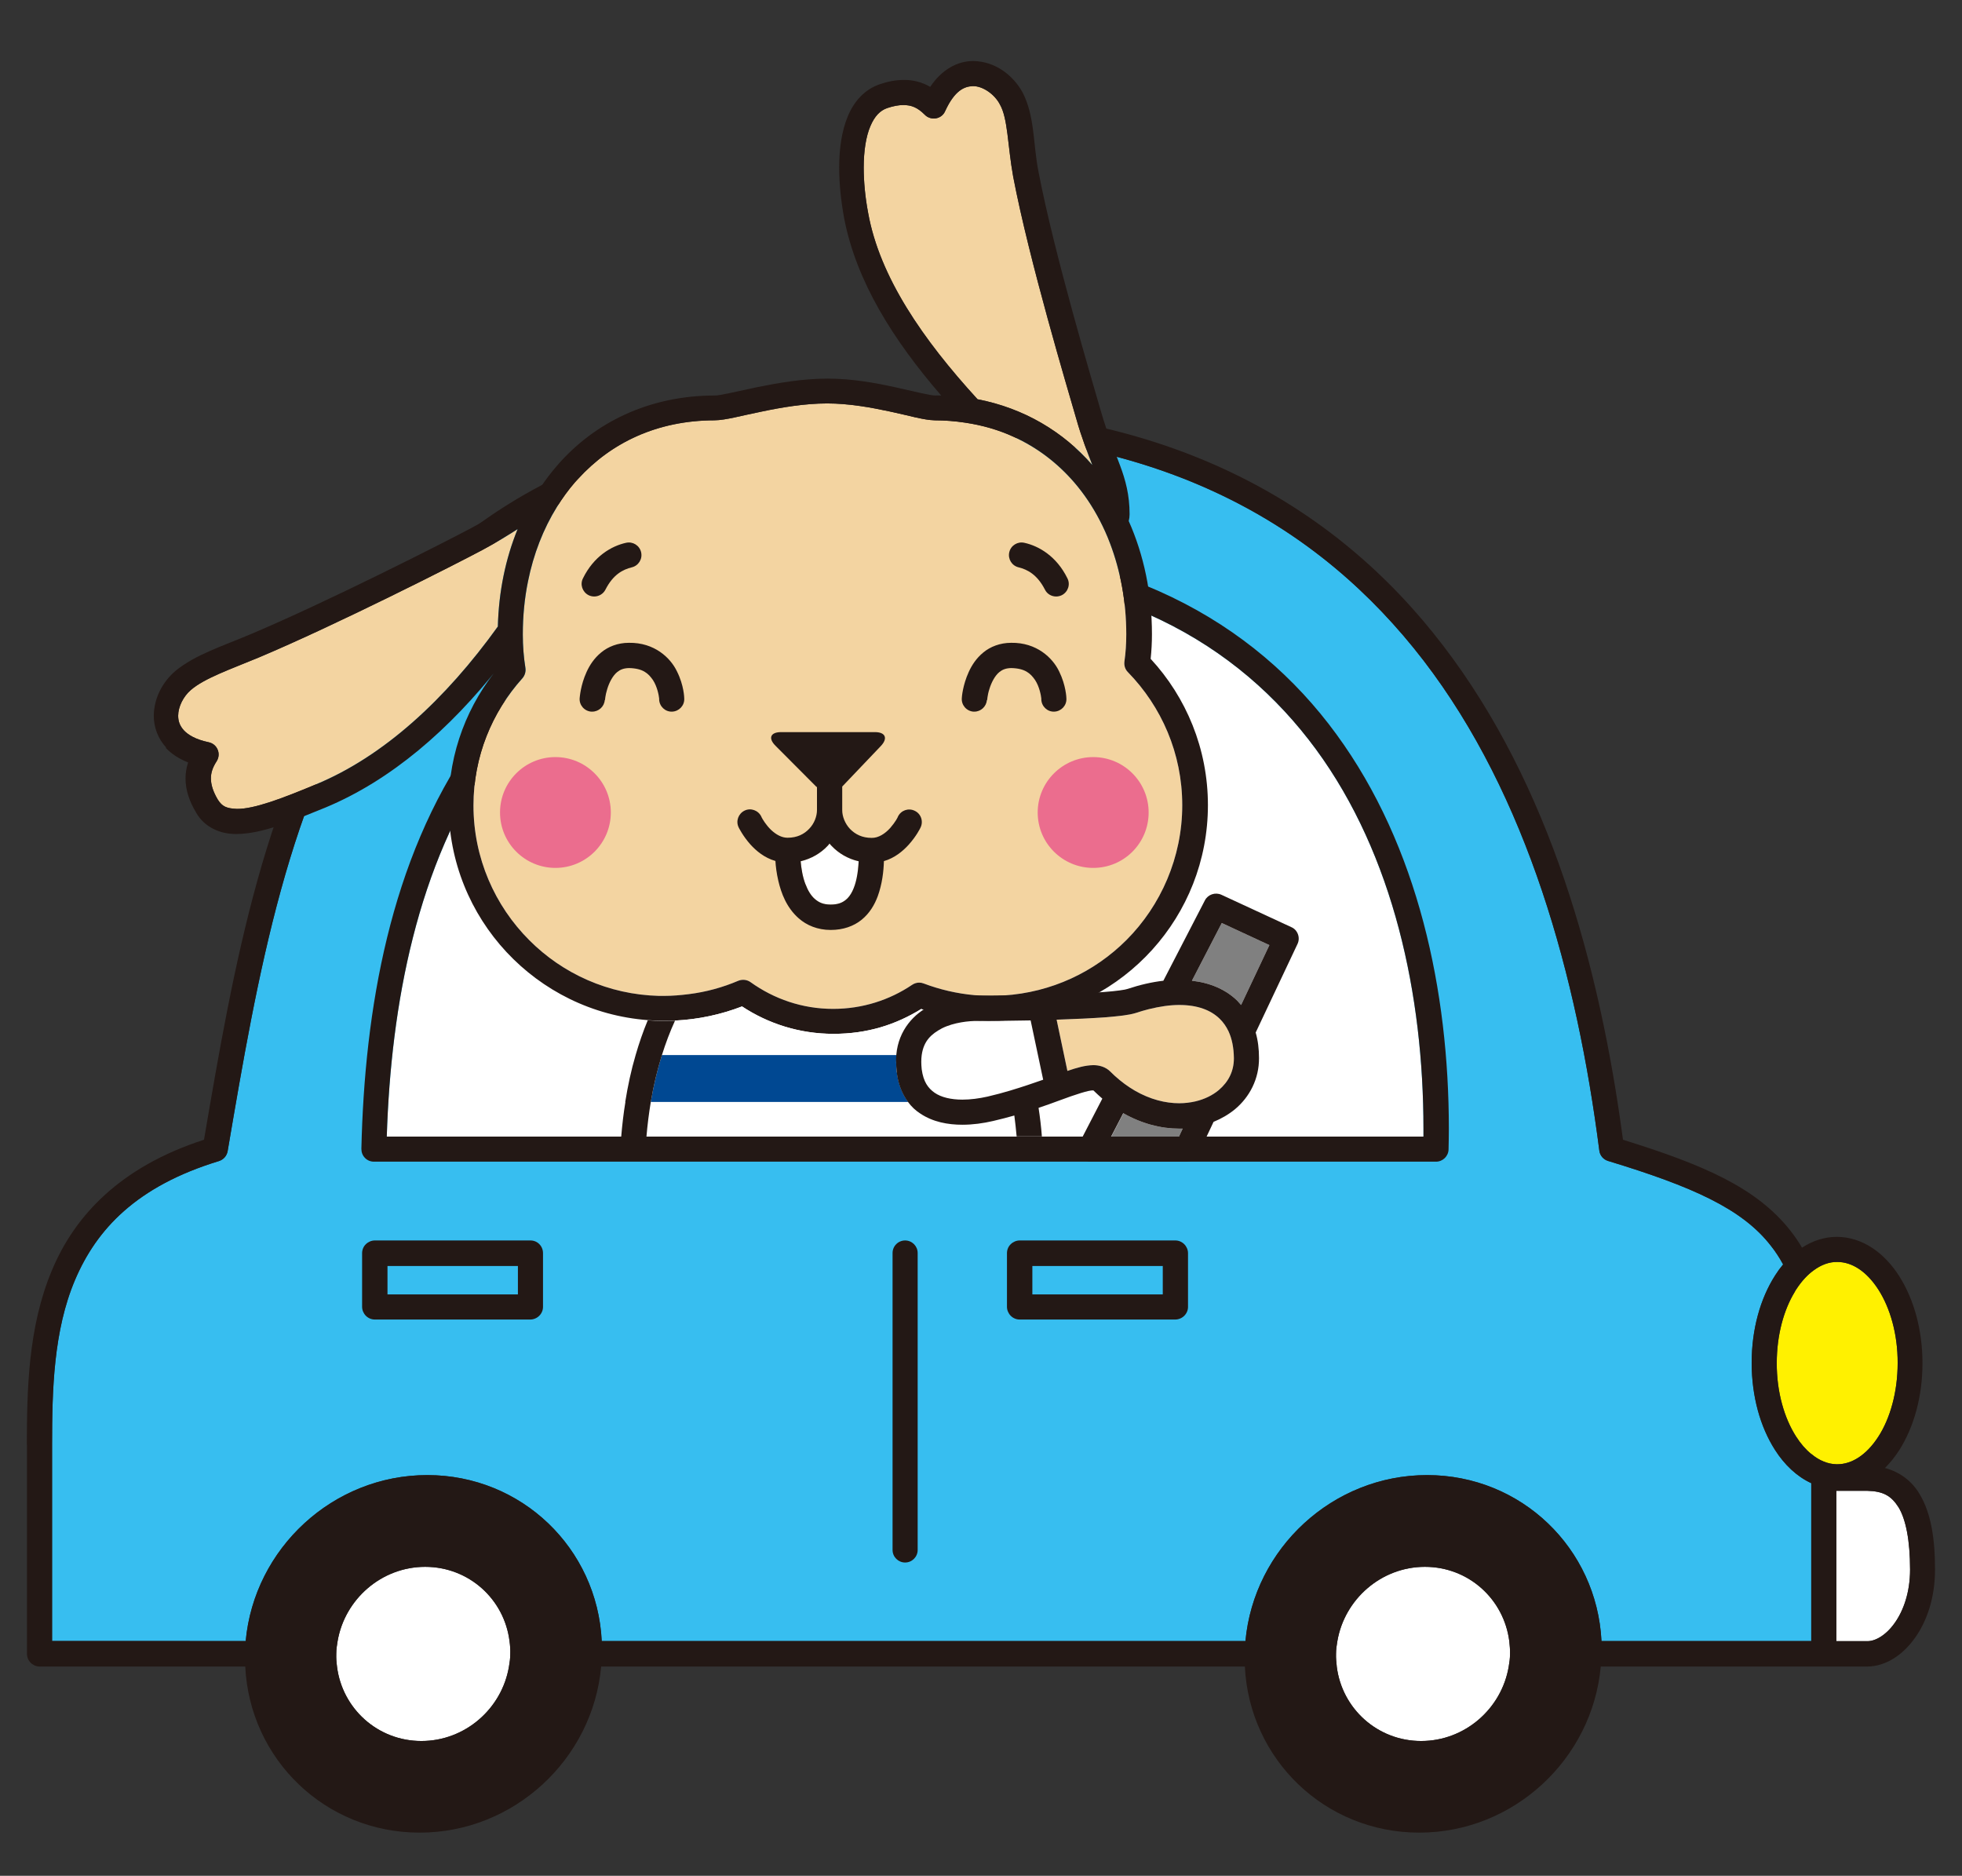<?xml version="1.0" encoding="UTF-8"?>
<svg id="_レイヤー_1" data-name="レイヤー_1" xmlns="http://www.w3.org/2000/svg" width="136" height="130" version="1.1" viewBox="0 0 136 130">
  <rect x="0" y="0" width="136" height="130" fill="#333333" stroke="none"/>
  <!-- Generator: Adobe Illustrator 29.1.0, SVG Export Plug-In . SVG Version: 2.1.0 Build 142)  -->
  <defs>
    <style>
      .st0 {
        fill: gray;
      }

      .st1 {
        fill: #f3d4a1;
      }

      .st2 {
        fill: #37bef0;
      }

      .st3 {
        fill: #231815;
      }

      .st4 {
        fill: #fff;
      }

      .st5 {
        fill: #eb6d8e;
      }

      .st6 {
        fill: #fff100;
      }

      .st7 {
        fill: #004892;
      }
    </style>
  </defs>
  <g>
    <path class="st2" d="M3.61,100.11c0-3.77.1-7.89,1.59-11.4,1.49-3.51,4.26-6.5,9.97-8.24.32-.1.55-.36.61-.69,2.07-12.16,4.2-24.67,10.67-34.04,6.47-9.35,17.17-15.76,37.04-15.78,17.01.02,27.95,6.42,35.18,15.81,7.22,9.4,10.64,21.9,12.19,33.97.04.34.28.62.61.72,5.82,1.77,9.3,3.31,11.29,5.89.31.39.59.82.84,1.28-.2.24-.39.5-.56.77-1.02,1.6-1.62,3.72-1.62,6.05,0,2.33.6,4.45,1.62,6.04.65,1.02,1.51,1.84,2.51,2.3v10.94h-14.54c-.32-6.43-5.56-11.5-12.09-11.5-6.54,0-12,5.08-12.59,11.5h-44.62c-.31-6.43-5.56-11.5-12.09-11.5-6.54,0-12,5.08-12.59,11.5H3.61v-13.64Z"/>
    <path class="st4" d="M26.81,78.77c.29-9.17,2.11-18.87,7.31-26.28,5.38-7.64,14.3-12.99,29.36-13.01h0s.03,0,.05,0c13.62.03,22.28,5.11,27.68,12.44,5.4,7.35,7.46,17.08,7.46,26.3,0,.18,0,.37,0,.55h-53.87s-1.75,0-1.75,0h-16.24Z"/>
    <path class="st4" d="M92.66,115.49c-.03-.29-.06-.58-.05-.87,0-.3.04-.59.09-.87.49-2.91,3.04-5.16,6.07-5.16,3.03,0,5.48,2.24,5.85,5.16.03.29.06.58.05.88,0,.3-.04.58-.09.87-.49,2.92-3.04,5.16-6.07,5.16s-5.49-2.25-5.85-5.16Z"/>
    <path class="st4" d="M23.36,115.49c-.04-.29-.06-.57-.05-.87,0-.3.04-.59.09-.87.49-2.91,3.04-5.16,6.07-5.16,3.03,0,5.49,2.24,5.85,5.16.04.29.06.58.05.88,0,.3-.04.58-.09.87-.49,2.92-3.04,5.16-6.07,5.16s-5.49-2.25-5.85-5.16Z"/>
    <path class="st6" d="M125.54,100.76c-.37-.3-.72-.7-1.04-1.2-.81-1.26-1.35-3.08-1.34-5.1,0-1.94.49-3.69,1.25-4.93.03-.06.06-.12.1-.17.37-.57.78-1.01,1.21-1.32.53-.39,1.08-.59,1.64-.58,1.01,0,2.02.64,2.84,1.91.81,1.26,1.35,3.08,1.34,5.1,0,2.02-.53,3.85-1.34,5.1-.82,1.27-1.84,1.91-2.84,1.91-.02,0-.04,0-.06,0-.59-.01-1.19-.25-1.74-.71Z"/>
    <path class="st4" d="M127.28,103.32s.04,0,.06,0h2.09c1.11.03,1.66.34,2.17,1.14.5.82.8,2.27.8,4.32,0,1.58-.46,2.86-1.08,3.72-.62.87-1.37,1.25-1.88,1.24h-2.15v-10.43Z"/>
    <g>
      <g>
        <path class="st3" d="M25.05,79.62c0,.24.08.46.25.63.16.17.39.26.62.26h44.66s1.75,0,1.75,0h27.21c.47,0,.86-.38.87-.85.01-.48.02-.96.02-1.44,0-9.47-2.1-19.55-7.8-27.34-5.69-7.79-15.05-13.17-29.14-13.16h-.04c-15.44-.01-25.09,5.64-30.75,13.76-5.67,8.11-7.43,18.53-7.65,28.14ZM26.81,78.77c.29-9.17,2.11-18.87,7.31-26.28,5.38-7.64,14.3-12.99,29.36-13.01h0s.03,0,.05,0c13.62.03,22.28,5.11,27.68,12.44,5.4,7.35,7.46,17.08,7.46,26.3,0,.18,0,.37,0,.55h-53.87s-1.75,0-1.75,0h-16.24Z"/>
        <path class="st3" d="M1.87,100.11v14.51c0,.23.09.45.26.62.16.16.39.26.62.26h14.25c.31,6.43,5.55,11.51,12.09,11.51,6.53,0,12-5.08,12.58-11.51h44.62c.31,6.43,5.55,11.51,12.09,11.51,6.53,0,11.99-5.08,12.58-11.51h18.47c1.29-.01,2.46-.8,3.3-1.97.85-1.19,1.4-2.82,1.4-4.74,0-2.21-.29-3.93-1.05-5.21-.54-.94-1.4-1.57-2.42-1.84.36-.36.69-.77.98-1.22,1.02-1.6,1.62-3.72,1.62-6.04,0-2.33-.6-4.45-1.62-6.05-1.01-1.58-2.52-2.7-4.31-2.71-.88,0-1.7.28-2.42.75-.24-.41-.5-.79-.79-1.16-2.36-3.01-6.06-4.59-11.62-6.32-1.61-12.07-5.08-24.61-12.47-34.25-7.49-9.8-19.11-16.52-36.56-16.5-20.21-.02-31.71,6.69-38.47,16.54-6.66,9.69-8.81,22.22-10.86,34.21-5.78,1.87-8.96,5.24-10.55,9.07-1.65,3.94-1.72,8.28-1.73,12.08ZM127.28,103.32s.04,0,.06,0h2.09c1.11.03,1.66.34,2.17,1.14.5.82.8,2.27.8,4.32,0,1.58-.46,2.86-1.08,3.72-.62.87-1.37,1.25-1.88,1.24h-2.15v-10.43ZM125.54,100.76c-.37-.3-.72-.7-1.04-1.2-.81-1.26-1.35-3.08-1.34-5.1,0-1.94.49-3.69,1.25-4.93.03-.06.06-.12.1-.17.37-.57.78-1.01,1.21-1.32.53-.39,1.08-.59,1.64-.58,1.01,0,2.02.64,2.84,1.91.81,1.26,1.35,3.08,1.34,5.1,0,2.02-.53,3.85-1.34,5.1-.82,1.27-1.84,1.91-2.84,1.91-.02,0-.04,0-.06,0-.59-.01-1.19-.25-1.74-.71ZM92.66,115.49c-.03-.29-.06-.58-.05-.87,0-.3.04-.59.09-.87.49-2.91,3.04-5.16,6.07-5.16,3.03,0,5.48,2.24,5.85,5.16.03.29.06.58.05.88,0,.3-.04.58-.09.87-.49,2.92-3.04,5.16-6.07,5.16s-5.49-2.25-5.85-5.16ZM23.36,115.49c-.04-.29-.06-.57-.05-.87,0-.3.04-.59.09-.87.49-2.91,3.04-5.16,6.07-5.16,3.03,0,5.49,2.24,5.85,5.16.04.29.06.58.05.88,0,.3-.04.58-.09.87-.49,2.92-3.04,5.16-6.07,5.16s-5.49-2.25-5.85-5.16ZM3.61,100.11c0-3.77.1-7.89,1.59-11.4,1.49-3.51,4.26-6.5,9.97-8.24.32-.1.55-.36.61-.69,2.07-12.16,4.2-24.67,10.67-34.04,6.47-9.35,17.17-15.76,37.04-15.78,17.01.02,27.95,6.42,35.18,15.81,7.22,9.4,10.64,21.9,12.19,33.97.04.34.28.62.61.72,5.82,1.77,9.3,3.31,11.29,5.89.31.39.59.82.84,1.28-.2.24-.39.5-.56.77-1.02,1.6-1.62,3.72-1.62,6.05,0,2.33.6,4.45,1.62,6.04.65,1.02,1.51,1.84,2.51,2.3v10.94h-14.54c-.32-6.43-5.56-11.5-12.09-11.5-6.54,0-12,5.08-12.59,11.5h-44.62c-.31-6.43-5.56-11.5-12.09-11.5-6.54,0-12,5.08-12.59,11.5H3.61v-13.64Z"/>
      </g>
      <path class="st3" d="M63.61,107.42v-20.58c0-.48-.39-.87-.87-.87h0c-.48,0-.87.39-.87.87h0v20.58c0,.48.39.87.87.87h0c.48,0,.87-.39.87-.87h0Z"/>
      <path class="st3" d="M81.47,91.45h-10.79c-.23,0-.45-.09-.62-.26h0c-.16-.16-.26-.39-.26-.62v-3.72h0c0-.23.09-.46.26-.62h0c.16-.16.39-.26.62-.26h10.79c.23,0,.45.09.62.26h0c.16.16.26.39.26.62v3.72h0c0,.23-.09.45-.26.62h0c-.16.16-.39.26-.62.26h0ZM80.6,89.71v-1.97h-9.04v1.97h9.04Z"/>
      <path class="st3" d="M36.77,91.45h-10.79c-.23,0-.45-.09-.62-.26h0c-.16-.16-.26-.39-.26-.62v-3.72h0c0-.23.09-.46.26-.62h0c.16-.16.39-.26.62-.26h10.79c.23,0,.46.09.62.26h0c.16.16.25.39.25.62v3.72h0c0,.23-.09.45-.26.62h0c-.16.16-.39.26-.62.26h0ZM35.9,89.71v-1.97h-9.04v1.97h9.04Z"/>
    </g>
  </g>
  <g>
    <g>
      <g>
        <path class="st1" d="M75.71,32.22c-2.01-2.3-4.73-3.93-7.95-4.55-3.79-4.14-6.78-8.47-7.58-12.9-.21-1.11-.31-2.18-.31-3.16,0-1.15.16-2.16.46-2.86.3-.71.68-1.09,1.17-1.26.42-.14.79-.21,1.11-.21.56,0,.98.16,1.49.67.2.21.5.3.78.25.29-.05.53-.24.64-.51.66-1.43,1.33-1.7,1.91-1.72.67-.02,1.51.55,1.88,1.27.56.97.53,2.84.92,5,1.11,5.82,3.79,14.76,4.37,16.77.39,1.37.79,2.37,1.11,3.2Z"/>
        <path class="st1" d="M36.21,47.01c.17-.2.25-.46.21-.72-.12-.75-.18-1.52-.18-2.3v-.03c0-1.27.12-2.5.36-3.67.38-1.89,1.06-3.63,2-5.15.38-.61.79-1.18,1.25-1.71.07-.08.14-.16.22-.24,2.29-2.51,5.48-4.05,9.45-4.06.8-.01,1.85-.32,3.25-.6,1.38-.29,3-.57,4.57-.57,1.5,0,3.05.28,4.35.56,1.33.28,2.31.59,3.11.61.72,0,1.42.06,2.09.16,1.22.18,2.35.51,3.39.99,1.63.74,3.03,1.82,4.18,3.15.68.79,1.27,1.67,1.77,2.63.27.52.51,1.05.72,1.61.72,1.9,1.12,4.03,1.12,6.29,0,.64-.04,1.28-.13,1.9-.03.27.05.53.24.72,2.33,2.39,3.77,5.63,3.77,9.23s-1.48,6.95-3.87,9.34c-2.21,2.21-5.19,3.63-8.51,3.84-.28.02-.55.03-.84.03-.4,0-.79-.02-1.17-.05-1.23-.11-2.42-.39-3.53-.81-.1-.04-.21-.06-.31-.06-.17,0-.34.05-.49.15-1.57,1.06-3.45,1.67-5.48,1.67-2.14,0-4.1-.69-5.72-1.85-.25-.18-.57-.21-.85-.1-1.08.46-2.23.78-3.44.93-.56.07-1.13.12-1.71.12-.12,0-.23,0-.35,0-3.51-.09-6.68-1.54-8.99-3.86-2.39-2.39-3.87-5.69-3.87-9.34,0-3.39,1.28-6.46,3.38-8.8Z"/>
        <path class="st4" d="M55.84,61.3c-.21-.53-.3-1.15-.34-1.61.75-.18,1.39-.56,1.86-1.06.05-.05.1-.11.14-.17.05.06.09.12.15.17.47.5,1.12.89,1.87,1.06-.02.38-.06.79-.14,1.17-.14.68-.4,1.23-.76,1.51-.24.19-.53.32-1.04.32-.52,0-.82-.15-1.09-.38-.27-.23-.49-.59-.65-1.02Z"/>
        <path class="st1" d="M12.35,49.6c0-.61.36-1.34.88-1.78.93-.81,2.75-1.44,4.7-2.25,5.44-2.29,13.62-6.45,15.5-7.45,1.01-.54,1.79-1.03,2.45-1.45-.84,2.06-1.31,4.34-1.37,6.75-3.63,5.05-7.91,9-12.63,10.95-2.25.94-4.27,1.71-5.46,1.69-.73-.03-1.02-.17-1.32-.64-.34-.57-.48-1.05-.48-1.47,0-.37.1-.73.39-1.18.16-.24.19-.55.08-.81-.11-.27-.34-.46-.63-.52-.9-.19-1.42-.51-1.71-.82-.29-.32-.4-.64-.4-1.02Z"/>
        <path class="st5" d="M34.66,56.31c0,2.12,1.72,3.84,3.84,3.84s3.84-1.72,3.84-3.84-1.72-3.84-3.84-3.84-3.84,1.72-3.84,3.84Z"/>
        <path class="st5" d="M71.93,56.31c0,2.12,1.72,3.84,3.85,3.84s3.84-1.72,3.84-3.84-1.72-3.84-3.84-3.84-3.85,1.72-3.85,3.84Z"/>
      </g>
      <g>
        <g>
          <path class="st3" d="M73.6,41.25c.43-.22.61-.74.39-1.17h0c-.75-1.53-1.98-2.24-2.98-2.46h0c-.47-.11-.94.18-1.05.65h0c-.11.47.18.94.65,1.05h0c.6.15,1.28.49,1.82,1.54h0c.15.31.46.48.78.48h0c.13,0,.26-.03.39-.09h0Z"/>
          <path class="st3" d="M41.97,40.86c.54-1.06,1.22-1.39,1.82-1.54h0c.47-.11.76-.58.65-1.05h0c-.11-.47-.58-.76-1.05-.65h0c-1,.22-2.23.93-2.98,2.46h0c-.22.43-.04.95.39,1.17h0c.12.06.26.09.39.09h0c.32,0,.63-.18.78-.48h0Z"/>
          <path class="st3" d="M51.2,57.34s.29.6.82,1.19c.39.43.96.92,1.73,1.14.02.37.08.85.2,1.37.2.86.57,1.86,1.41,2.6.55.49,1.32.81,2.21.81,0,0,.02,0,.02,0,.85,0,1.59-.26,2.14-.71.55-.45.89-1.03,1.11-1.62.31-.85.41-1.73.43-2.44.76-.22,1.33-.71,1.72-1.14.53-.59.8-1.14.82-1.19.21-.43.03-.96-.41-1.16-.43-.21-.95-.03-1.16.41,0,0,0,0-.02.05-.02.04-.06.1-.1.18-.09.15-.24.35-.41.55-.36.4-.82.7-1.29.69-.66,0-1.14-.25-1.5-.62-.35-.37-.54-.87-.54-1.3v-1.64s.03-.02.04-.04l2.64-2.77c.5-.53.32-.96-.41-.96h-6.51c-.73,0-.91.42-.39.94l2.81,2.82s.04.04.07.05v1.59c0,.44-.19.94-.54,1.3-.35.37-.83.62-1.5.62-.41,0-.8-.22-1.15-.55-.34-.33-.58-.73-.65-.87-.02-.04-.02-.05-.02-.05-.21-.43-.73-.62-1.16-.41-.43.21-.62.73-.41,1.16ZM55.84,61.3c-.21-.53-.3-1.15-.34-1.61.75-.18,1.39-.56,1.86-1.06.05-.05.1-.11.14-.17.05.06.09.12.15.17.47.5,1.12.89,1.87,1.06-.02.38-.06.79-.14,1.17-.14.68-.4,1.23-.76,1.51-.24.19-.53.32-1.04.32-.52,0-.82-.15-1.09-.38-.27-.23-.49-.59-.65-1.02Z"/>
          <path class="st3" d="M41.94,48.52s0,0,0-.04h0s.01-.09.02-.16h0c.02-.14.06-.34.13-.56h0c.13-.44.38-.93.69-1.18h0c.21-.17.44-.27.82-.28h0c.97.02,1.34.37,1.66.83h0c.3.46.41,1.07.43,1.28h0c0,.06,0,.07,0,.07h0c.02.48.42.86.9.84h0c.48-.02.86-.42.84-.9h0c0-.07-.02-.92-.5-1.88h0c-.45-.95-1.57-2.02-3.34-1.99h0c-.77,0-1.44.27-1.92.67h0c-.49.4-.8.89-1.01,1.35h0c-.42.92-.47,1.75-.48,1.81h0c-.04.48.32.9.8.94h0s.04,0,.07,0h0c.45,0,.84-.35.87-.81h0Z"/>
          <path class="st3" d="M68.43,48.52s0,0,0-.04h0s.01-.09.02-.16h0c.02-.14.06-.35.13-.56h0c.13-.44.38-.93.69-1.18h0c.21-.17.44-.27.82-.28h0c.97.02,1.34.37,1.66.83h0c.3.46.41,1.07.43,1.28h0c0,.06,0,.07,0,.07h0c.02.48.42.86.9.84h0c.48-.02.86-.42.84-.9h0c0-.07-.03-.92-.5-1.88h0c-.45-.95-1.57-2.02-3.33-1.99h0c-.77,0-1.45.27-1.93.67h0c-.49.4-.8.89-1.01,1.35h0c-.42.92-.48,1.75-.48,1.81h0c-.04.48.32.9.8.94h0s.05,0,.07,0h0c.45,0,.83-.35.87-.81h0Z"/>
        </g>
        <path class="st3" d="M11.47,51.81c.4.43.93.78,1.57,1.03-.12.37-.18.74-.18,1.11,0,.84.29,1.62.73,2.36.58,1.03,1.68,1.49,2.74,1.49.03,0,.06,0,.09,0,1.8-.02,3.84-.9,6.13-1.83,4.57-1.9,8.61-5.41,12.1-9.83h0c-2.21,2.61-3.55,5.98-3.55,9.66,0,7.87,6.09,14.32,13.81,14.9.38.03.76.05,1.15.05.25,0,.49,0,.74-.02,1.63-.08,3.19-.42,4.64-.98,1.82,1.2,3.99,1.9,6.34,1.9s4.31-.63,6.08-1.72c1.47.51,3.04.8,4.67.82.08,0,.16,0,.24,0,.55,0,1.09-.03,1.63-.09,7.49-.81,13.33-7.15,13.33-14.86,0-3.91-1.51-7.48-3.97-10.14.06-.56.09-1.13.09-1.71,0-2.82-.56-5.49-1.61-7.84.04-.15.06-.31.06-.47,0-1.34-.28-2.36-.66-3.38-.38-1.03-.84-2.08-1.32-3.73-.58-2.02-3.25-10.95-4.33-16.61-.39-1.92-.24-3.82-1.1-5.5-.66-1.21-1.91-2.17-3.42-2.19-1.1-.01-2.2.6-2.99,1.79-.57-.33-1.2-.49-1.83-.48-.56,0-1.12.11-1.67.3-1.07.36-1.81,1.23-2.22,2.24-.42,1.02-.59,2.23-.59,3.54,0,1.1.12,2.28.34,3.48.84,4.41,3.42,8.48,6.73,12.31-.13,0-.26-.01-.4,0-.27.02-1.4-.26-2.73-.56-1.36-.3-3.01-.61-4.73-.61-1.77,0-3.5.31-4.93.6-1.4.3-2.59.58-2.89.57-4.57,0-8.38,1.87-10.98,4.9-.39.45-.75.93-1.09,1.43-.52.23-.99.5-1.46.8-.92.58-1.86,1.26-3.37,2.06-1.82.97-10.02,5.14-15.35,7.38-1.88.8-3.78,1.39-5.15,2.52-.89.76-1.49,1.88-1.5,3.11,0,.76.27,1.57.87,2.21ZM75.71,32.22c-2.01-2.3-4.73-3.93-7.95-4.55-3.79-4.14-6.78-8.47-7.58-12.9-.21-1.11-.31-2.18-.31-3.16,0-1.15.16-2.16.46-2.86.3-.71.68-1.09,1.17-1.26.42-.14.79-.21,1.11-.21.56,0,.98.16,1.49.67.2.21.5.3.78.25.29-.05.53-.24.64-.51.66-1.43,1.33-1.7,1.91-1.72.67-.02,1.51.55,1.88,1.27.56.97.53,2.84.92,5,1.11,5.82,3.79,14.76,4.37,16.77.39,1.37.79,2.37,1.11,3.2ZM36.21,47.01c.17-.2.25-.46.21-.72-.12-.75-.18-1.52-.18-2.3v-.03c0-1.27.12-2.5.36-3.67.38-1.89,1.06-3.63,2-5.15.38-.61.79-1.18,1.25-1.71.07-.08.14-.16.22-.24,2.29-2.51,5.48-4.05,9.45-4.06.8-.01,1.85-.32,3.25-.6,1.38-.29,3-.57,4.57-.57,1.5,0,3.05.28,4.35.56,1.33.28,2.31.59,3.11.61.72,0,1.42.06,2.09.16,1.22.18,2.35.51,3.39.99,1.63.74,3.03,1.82,4.18,3.15.68.79,1.27,1.67,1.77,2.63.27.52.51,1.05.72,1.61.72,1.9,1.12,4.03,1.12,6.29,0,.64-.04,1.28-.13,1.9-.03.27.05.53.24.72,2.33,2.39,3.77,5.63,3.77,9.23s-1.48,6.95-3.87,9.34c-2.21,2.21-5.19,3.63-8.51,3.84-.28.02-.55.03-.84.03-.4,0-.79-.02-1.17-.05-1.23-.11-2.42-.39-3.53-.81-.1-.04-.21-.06-.31-.06-.17,0-.34.05-.49.15-1.57,1.06-3.45,1.67-5.48,1.67-2.14,0-4.1-.69-5.72-1.85-.25-.18-.57-.21-.85-.1-1.08.46-2.23.78-3.44.93-.56.07-1.13.12-1.71.12-.12,0-.23,0-.35,0-3.51-.09-6.68-1.54-8.99-3.86-2.39-2.39-3.87-5.69-3.87-9.34,0-3.39,1.28-6.46,3.38-8.8ZM12.35,49.6c0-.61.36-1.34.88-1.78.93-.81,2.75-1.44,4.7-2.25,5.44-2.29,13.62-6.45,15.5-7.45,1.01-.54,1.79-1.03,2.45-1.45-.84,2.06-1.31,4.34-1.37,6.75-3.63,5.05-7.91,9-12.63,10.95-2.25.94-4.27,1.71-5.46,1.69-.73-.03-1.02-.17-1.32-.64-.34-.57-.48-1.05-.48-1.47,0-.37.1-.73.39-1.18.16-.24.19-.55.08-.81-.11-.27-.34-.46-.63-.52-.9-.19-1.42-.51-1.71-.82-.29-.32-.4-.64-.4-1.02Z"/>
      </g>
    </g>
    <g>
      <g>
        <path class="st4" d="M63.87,73.59c.02-1.33.6-1.86,1.43-2.31.83-.42,1.92-.52,2.43-.51.88,0,2.24-.01,3.72-.04l.87,4.11c-1.09.39-2.37.83-3.86,1.17h0c-.58.13-1.18.21-1.74.21-.79,0-1.47-.16-1.93-.48-.45-.32-.77-.75-.89-1.62-.02-.19-.03-.37-.03-.52Z"/>
        <path class="st1" d="M73.22,70.67c1.25-.04,2.48-.1,3.46-.17.89-.08,1.53-.14,2.03-.29.32-.11.62-.19.92-.27.77-.19,1.48-.29,2.11-.29h0c1.28,0,2.19.36,2.8.95.25.24.46.54.62.88.23.5.36,1.11.37,1.86,0,.91-.38,1.64-1.05,2.21-.43.36-.98.63-1.61.78-.35.08-.73.13-1.13.13-.95,0-2.01-.26-3.07-.87-.48-.28-.95-.62-1.42-1.05-.09-.08-.18-.17-.27-.26-.35-.36-.82-.46-1.19-.46-.58.01-1.15.18-1.8.4l-.75-3.56Z"/>
        <path class="st4" d="M44.81,78.77c.07-.82.17-1.62.3-2.4.19-1.13.45-2.22.77-3.25.26-.83.56-1.62.91-2.39,1.63-.08,3.19-.42,4.64-.98,1.82,1.2,3.99,1.9,6.34,1.9s4.31-.63,6.08-1.72c.06.02.13.04.19.06-1.04.67-1.93,1.88-1.9,3.6,0,.23.01.48.04.73.14,1.28.77,2.29,1.64,2.86.87.58,1.9.77,2.91.77.72,0,1.44-.1,2.13-.26h0c.52-.12,1.01-.25,1.47-.38.06.48.12.96.16,1.45h-25.67Z"/>
        <path class="st7" d="M62.17,74.32c.09.8.37,1.5.78,2.05h-17.84c.19-1.13.45-2.22.77-3.25h16.26c-.01.15-.02.31-.02.47,0,.23.01.48.04.73Z"/>
        <g>
          <path class="st0" d="M77.86,77.15c1.29.73,2.62,1.07,3.87,1.07h0c.08,0,.16,0,.25,0l-.26.56h-4.69l.84-1.62Z"/>
          <path class="st0" d="M82.62,67.97l2.07-4,3.3,1.53-1.96,4.15c-.09-.1-.18-.2-.27-.3-.81-.79-1.9-1.24-3.13-1.38Z"/>
        </g>
      </g>
      <g>
        <path class="st3" d="M62.12,73.59c0,.23.01.48.04.73.09.8.37,1.5.78,2.05.24.33.53.6.86.81.87.58,1.9.77,2.91.77.72,0,1.44-.1,2.13-.26h0c.52-.12,1.01-.25,1.47-.38.06.48.12.96.16,1.45h1.75c-.05-.67-.13-1.33-.23-1.98.51-.17.98-.34,1.41-.5,1.18-.44,2.09-.73,2.37-.71h.02c.21.2.41.39.62.57l-1.6,3.09c-.14.27-.13.59.03.85.16.26.44.42.75.42h6.68c.34,0,.65-.19.79-.5l1.06-2.25c.54-.22,1.04-.51,1.48-.87,1.02-.85,1.68-2.11,1.67-3.55,0-.63-.07-1.22-.23-1.77l2.9-6.14c.1-.21.11-.45.03-.67-.08-.22-.24-.4-.45-.49l-4.86-2.25c-.42-.19-.93-.02-1.14.39l-2.88,5.57c-.79.09-1.62.28-2.49.57-.11.05-.79.15-1.61.21-.84.06-1.88.12-2.98.15-2.19.08-4.55.1-5.84.1-.68,0-1.96.09-3.2.69-1.13.53-2.24,1.68-2.39,3.41-.01.15-.02.31-.02.47ZM82.62,67.97l2.07-4,3.3,1.53-1.96,4.15c-.09-.1-.18-.2-.27-.3-.81-.79-1.9-1.24-3.13-1.38ZM77.02,78.77l.84-1.62c1.29.73,2.62,1.07,3.87,1.07h0c.08,0,.16,0,.25,0l-.26.56h-4.69ZM73.22,70.67c1.25-.04,2.48-.1,3.46-.17.89-.08,1.53-.14,2.03-.29.32-.11.62-.19.92-.27.77-.19,1.48-.29,2.11-.29h0c1.28,0,2.19.36,2.8.95.25.24.46.54.62.88.23.5.36,1.11.37,1.86,0,.91-.38,1.64-1.05,2.21-.43.36-.98.63-1.61.78-.35.08-.73.13-1.13.13-.95,0-2.01-.26-3.07-.87-.48-.28-.95-.62-1.42-1.05-.09-.08-.18-.17-.27-.26-.35-.36-.82-.46-1.19-.46-.58.01-1.15.18-1.8.4l-.75-3.56ZM70.03,75.58c-.5.15-1.02.29-1.58.42h0c-.58.13-1.18.21-1.74.21-.79,0-1.47-.16-1.93-.48-.45-.32-.77-.75-.89-1.62-.02-.19-.03-.37-.03-.52,0-.17.01-.32.03-.47.14-.99.67-1.46,1.4-1.85.83-.42,1.92-.52,2.43-.51.88,0,2.24-.01,3.72-.04l.87,4.11c-.68.24-1.45.5-2.28.75Z"/>
        <path class="st3" d="M43.34,76.37c.18-1.12.41-2.2.72-3.25.24-.83.52-1.64.84-2.41.38.03.76.05,1.15.05.25,0,.49,0,.74-.02-.35.76-.65,1.56-.91,2.39-.32,1.03-.58,2.11-.77,3.25-.13.78-.23,1.57-.3,2.4h-1.75c.07-.82.16-1.62.29-2.4Z"/>
      </g>
    </g>
  </g>
</svg>